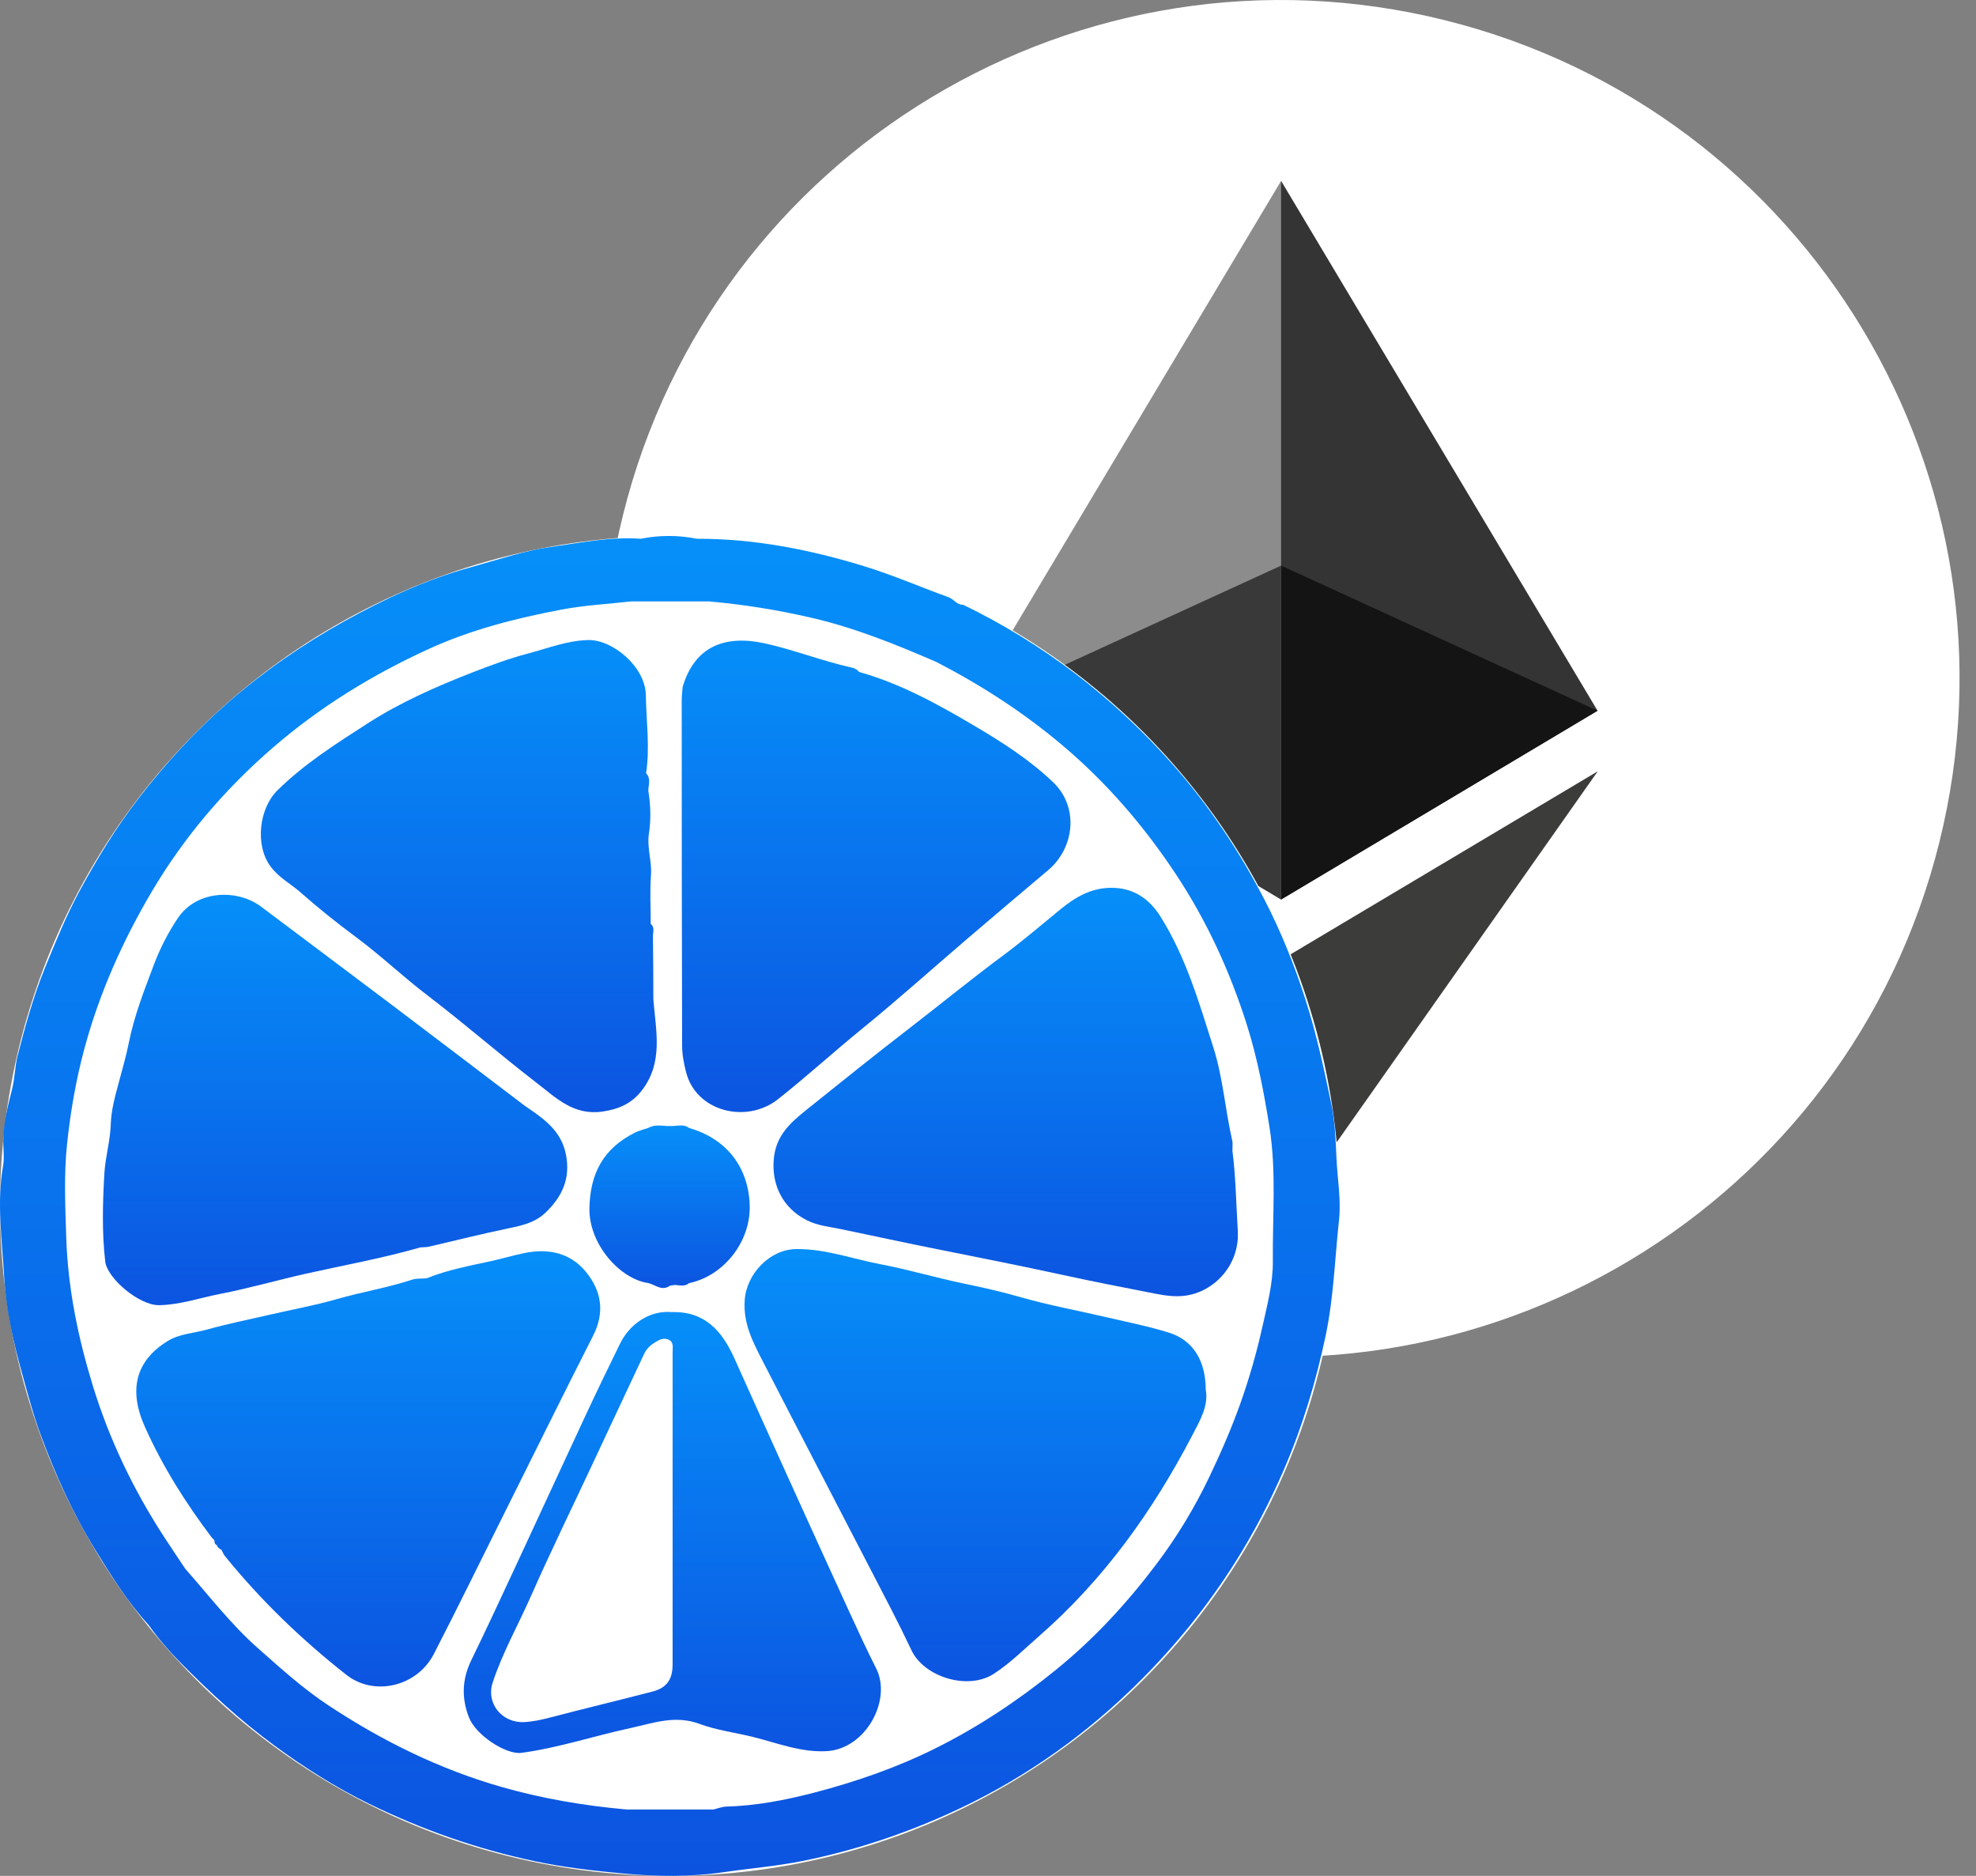 <svg width="59" height="56" viewBox="0 0 59 56" fill="none" xmlns="http://www.w3.org/2000/svg">
<rect x="0" y="0" width="59" height="56" fill="#808080" stroke="none"/>
<g clip-path="url(#clip0_13_3361)">
<path d="M57.903 25.155C55.198 36.006 44.206 42.609 33.353 39.903C22.504 37.198 15.9 26.207 18.606 15.357C21.311 4.505 32.302 -2.099 43.152 0.606C54.005 3.311 60.609 14.303 57.903 25.155L57.903 25.155H57.903Z" fill="white"/>
<g clip-path="url(#clip1_13_3361)">
<path d="M38.252 5.401L38.045 6.109V26.643L38.252 26.851L47.7 21.216L38.252 5.401Z" fill="#343434"/>
<path d="M38.251 5.401L28.802 21.216L38.251 26.851V16.884V5.401Z" fill="#8C8C8C"/>
<path d="M38.252 28.657L38.136 28.8V36.114L38.252 36.457L47.706 23.025L38.252 28.657Z" fill="#3C3C3B"/>
<path d="M38.251 36.457V28.657L28.802 23.025L38.251 36.457Z" fill="#8C8C8C"/>
<path d="M38.252 26.852L47.7 21.217L38.252 16.885V26.852Z" fill="#141414"/>
<path d="M28.802 21.217L38.251 26.852V16.885L28.802 21.217Z" fill="#393939"/>
</g>
</g>
<g clip-path="url(#clip2_13_3361)">
<circle cx="20" cy="36" r="20" fill="white"/>
<path d="M39.904 34.563C39.882 34.017 39.857 33.463 39.746 32.931C39.53 31.899 39.308 30.869 38.985 29.858C38.654 28.822 38.253 27.819 37.755 26.858C36.997 25.394 36.086 24.028 34.99 22.793C33.225 20.806 31.155 19.216 28.761 18.054C28.572 18.062 28.477 17.885 28.323 17.829C27.482 17.524 26.662 17.167 25.803 16.903C24.172 16.403 22.518 16.079 20.808 16.083C20.249 15.972 19.691 15.972 19.132 16.083C18.218 16.019 17.322 16.203 16.429 16.331C15.629 16.445 14.851 16.715 14.066 16.931C12.728 17.299 11.485 17.877 10.286 18.543C9.045 19.232 7.874 20.043 6.798 20.981C5.817 21.837 4.945 22.788 4.148 23.82C3.471 24.696 2.9 25.631 2.375 26.599C1.98 27.33 1.668 28.097 1.353 28.868C0.999 29.735 0.754 30.622 0.525 31.521C0.443 31.845 0.442 32.185 0.364 32.498C0.233 33.021 0.1 33.535 0.098 34.077C0.098 34.318 0.132 34.565 0.092 34.799C-0.103 35.913 0.063 37.028 0.126 38.133C0.182 39.1 0.397 40.062 0.661 41.008C0.832 41.622 0.994 42.24 1.215 42.834C1.655 44.022 2.175 45.18 2.841 46.26C3.324 47.043 3.814 47.828 4.44 48.513C4.718 48.903 5.027 49.267 5.364 49.608C6.254 50.51 7.179 51.365 8.208 52.119C9.103 52.775 10.031 53.363 11.02 53.846C12.596 54.616 14.236 55.195 15.965 55.561C16.851 55.748 17.745 55.849 18.631 55.931C19.615 56.023 20.622 56.035 21.616 55.888C22.397 55.773 23.18 55.711 23.96 55.555C25.48 55.25 26.939 54.767 28.338 54.135C30.354 53.224 32.166 51.987 33.765 50.448C34.961 49.298 36.005 48.029 36.891 46.621C37.432 45.761 37.902 44.864 38.305 43.94C38.876 42.628 39.291 41.261 39.586 39.852C39.822 38.718 39.857 37.569 39.98 36.428C40.048 35.804 39.93 35.184 39.905 34.562L39.904 34.563ZM4.903 47.717C4.973 47.641 5.04 47.562 5.102 47.48C5.039 47.562 4.973 47.641 4.903 47.717ZM20.776 54.082C20.835 54.087 20.895 54.091 20.954 54.091C20.896 54.091 20.836 54.086 20.776 54.082ZM38.005 37.653C38.011 38.304 37.837 38.963 37.693 39.608C37.52 40.383 37.302 41.146 37.034 41.899C36.769 42.644 36.454 43.364 36.116 44.074C35.678 44.993 35.149 45.87 34.537 46.681C33.654 47.854 32.664 48.93 31.512 49.861C30.397 50.764 29.218 51.55 27.936 52.189C26.774 52.769 25.552 53.191 24.299 53.517C23.442 53.739 22.573 53.907 21.682 53.931C21.556 53.935 21.43 53.987 21.305 54.017C20.439 54.017 19.572 54.017 18.706 54.017C17.445 53.904 16.201 53.695 14.983 53.347C13.116 52.813 11.397 51.964 9.785 50.895C9.034 50.397 8.367 49.791 7.692 49.194C6.886 48.481 6.24 47.631 5.533 46.833C5.428 47.011 5.318 47.187 5.197 47.355C5.318 47.188 5.428 47.012 5.533 46.833C5.323 46.518 5.112 46.206 4.906 45.89C3.986 44.477 3.264 42.975 2.768 41.356C2.326 39.911 2.027 38.454 1.978 36.94C1.947 36.003 1.905 35.061 2.004 34.134C2.106 33.175 2.272 32.219 2.526 31.282C2.975 29.628 3.669 28.076 4.536 26.61C5.498 24.984 6.717 23.555 8.152 22.315C9.56 21.097 11.134 20.133 12.819 19.365C14.075 18.793 15.416 18.454 16.769 18.197C17.453 18.068 18.155 18.031 18.848 17.953C19.619 17.953 20.392 17.953 21.163 17.953C22.199 18.045 23.221 18.208 24.238 18.444C25.535 18.744 26.754 19.24 27.966 19.765C29.299 20.455 30.55 21.262 31.702 22.232C33.031 23.351 34.149 24.647 35.105 26.09C36.028 27.483 36.72 28.988 37.224 30.576C37.54 31.572 37.736 32.594 37.902 33.631C38.117 34.975 37.991 36.313 38.005 37.652L38.005 37.653Z" fill="url(#paint0_linear_13_3361)"/>
<path d="M36.797 34.343C36.797 34.204 36.811 34.129 36.795 34.061C36.582 33.132 36.518 32.176 36.227 31.262C35.799 29.919 35.406 28.561 34.647 27.357C34.312 26.825 33.831 26.493 33.157 26.503C32.574 26.511 32.109 26.782 31.683 27.129C31.111 27.595 30.55 28.079 29.96 28.516C28.994 29.232 28.065 29.994 27.113 30.727C26.094 31.512 25.092 32.319 24.089 33.123C23.567 33.542 23.143 33.925 23.099 34.659C23.053 35.4 23.383 36.061 24.072 36.418C24.401 36.589 24.759 36.62 25.093 36.689C26.063 36.889 27.032 37.102 28.004 37.295C29.253 37.544 30.502 37.792 31.747 38.063C32.574 38.243 33.406 38.408 34.235 38.568C34.559 38.63 34.898 38.714 35.265 38.691C36.19 38.636 37.021 37.807 36.958 36.743C36.91 35.92 36.895 35.097 36.797 34.344V34.343Z" fill="url(#paint1_linear_13_3361)"/>
<path d="M34.905 39.783C34.288 39.591 33.651 39.466 33.022 39.319C32.173 39.121 31.314 38.964 30.478 38.725C29.926 38.567 29.365 38.437 28.809 38.324C27.967 38.151 27.144 37.903 26.299 37.742C25.455 37.583 24.64 37.275 23.764 37.288C22.984 37.299 22.294 38.024 22.236 38.804C22.182 39.518 22.494 40.091 22.796 40.677C23.858 42.741 24.934 44.8 26 46.862C26.413 47.659 26.833 48.454 27.216 49.266C27.588 50.059 28.896 50.471 29.673 49.967C30.168 49.646 30.579 49.231 31.018 48.848C32.955 47.158 34.423 45.106 35.603 42.841C35.826 42.414 36.093 41.963 36.001 41.482C35.999 40.619 35.62 40.006 34.905 39.784V39.783Z" fill="url(#paint2_linear_13_3361)"/>
<path d="M8.974 26.641C9.507 27.11 10.064 27.556 10.638 27.981C11.372 28.526 12.039 29.163 12.768 29.718C13.875 30.562 14.922 31.479 16.025 32.328C16.605 32.775 17.131 33.31 17.993 33.182C18.49 33.109 18.869 32.937 19.17 32.544C19.815 31.704 19.58 30.76 19.508 29.833C19.505 29.204 19.506 28.575 19.496 27.945C19.494 27.824 19.558 27.683 19.43 27.582C19.43 27.099 19.401 26.615 19.437 26.136C19.469 25.712 19.312 25.304 19.375 24.888C19.441 24.457 19.427 24.033 19.358 23.606C19.358 23.43 19.445 23.241 19.291 23.084C19.41 22.306 19.295 21.529 19.284 20.752C19.27 19.905 18.29 19.087 17.557 19.107C16.921 19.124 16.353 19.355 15.762 19.51C15.198 19.659 14.646 19.863 14.101 20.075C13.02 20.498 11.956 20.965 10.977 21.595C10.038 22.199 9.098 22.794 8.288 23.589C7.737 24.129 7.605 25.222 8.075 25.862C8.326 26.203 8.68 26.381 8.975 26.641H8.974Z" fill="url(#paint3_linear_13_3361)"/>
<path d="M6.578 38.625C7.432 38.459 8.271 38.217 9.119 38.026C10.266 37.77 11.424 37.561 12.556 37.237C12.64 37.23 12.726 37.234 12.808 37.216C13.608 37.031 14.404 36.829 15.208 36.663C15.603 36.582 15.982 36.492 16.283 36.205C16.78 35.732 17.038 35.192 16.9 34.474C16.759 33.737 16.213 33.382 15.667 33.009C14.335 31.997 13.005 30.984 11.67 29.976C10.382 29.003 9.086 28.037 7.796 27.066C7.096 26.538 5.879 26.56 5.31 27.408C5.015 27.848 4.777 28.314 4.591 28.809C4.304 29.571 4.006 30.325 3.846 31.132C3.767 31.529 3.65 31.927 3.545 32.322C3.435 32.729 3.32 33.145 3.308 33.551C3.293 34.057 3.145 34.534 3.116 35.034C3.066 35.911 3.041 36.785 3.142 37.66C3.2 38.158 4.157 38.976 4.758 38.963C5.388 38.948 5.973 38.743 6.578 38.625Z" fill="url(#paint4_linear_13_3361)"/>
<path d="M20.484 32C20.774 33.175 22.279 33.566 23.235 32.81C24.092 32.131 24.899 31.395 25.746 30.706C26.817 29.835 27.844 28.911 28.893 28.014C29.694 27.33 30.497 26.649 31.302 25.971C32.074 25.32 32.232 24.097 31.439 23.346C30.743 22.684 29.946 22.171 29.126 21.686C28.019 21.033 26.899 20.409 25.65 20.059C25.59 19.98 25.503 19.944 25.412 19.924C24.541 19.731 23.712 19.399 22.836 19.206C21.67 18.949 20.746 19.276 20.383 20.506C20.374 20.638 20.355 20.77 20.355 20.903C20.356 24.339 20.356 27.774 20.367 31.21C20.367 31.474 20.416 31.733 20.483 32.001L20.484 32Z" fill="url(#paint5_linear_13_3361)"/>
<path d="M17.711 39.871C18.07 39.166 17.953 38.519 17.486 37.957C17.019 37.393 16.359 37.261 15.65 37.408C15.315 37.479 14.984 37.576 14.649 37.65C14.01 37.789 13.367 37.907 12.756 38.154C12.606 38.181 12.458 38.151 12.299 38.203C11.563 38.445 10.797 38.568 10.051 38.783C9.41 38.968 8.744 39.088 8.09 39.239C7.453 39.387 6.81 39.514 6.181 39.69C5.788 39.8 5.358 39.816 5.007 40.033C4.053 40.62 3.83 41.486 4.325 42.592C4.851 43.77 5.542 44.867 6.324 45.9C6.349 45.925 6.374 45.951 6.399 45.976C6.411 46.03 6.398 46.096 6.469 46.12C6.495 46.192 6.548 46.236 6.614 46.267C6.648 46.33 6.673 46.4 6.718 46.454C7.788 47.776 9.01 48.95 10.343 49.998C11.177 50.653 12.455 50.345 12.953 49.377C13.648 48.028 14.315 46.664 14.993 45.306C15.899 43.494 16.793 41.676 17.711 39.87V39.871Z" fill="url(#paint6_linear_13_3361)"/>
<path d="M25.371 48.144C24.693 46.667 24.021 45.188 23.351 43.708C22.874 42.656 22.402 41.601 21.927 40.548C21.565 39.744 21.053 39.14 20.055 39.169C19.412 39.112 18.808 39.509 18.511 40.116C18.168 40.816 17.827 41.518 17.497 42.226C16.825 43.666 16.162 45.11 15.492 46.55C15.023 47.558 14.556 48.566 14.07 49.565C13.795 50.132 13.776 50.693 14.004 51.273C14.21 51.8 15.112 52.388 15.57 52.326C16.673 52.178 17.727 51.824 18.809 51.59C19.502 51.44 20.155 51.19 20.886 51.462C21.402 51.654 21.962 51.721 22.499 51.856C23.221 52.036 23.919 52.32 24.69 52.275C25.861 52.204 26.634 50.74 26.162 49.808C25.885 49.261 25.628 48.703 25.372 48.145L25.371 48.144ZM20.083 45.093C20.083 46.624 20.083 48.154 20.083 49.685C20.083 50.131 19.913 50.384 19.486 50.496C18.476 50.76 17.458 51 16.448 51.266C16.181 51.336 15.924 51.395 15.646 51.408C14.991 51.438 14.504 50.853 14.712 50.224C15.008 49.325 15.478 48.5 15.858 47.637C16.441 46.317 17.076 45.02 17.688 43.712C18.204 42.611 18.718 41.509 19.236 40.41C19.303 40.269 19.408 40.166 19.548 40.079C19.692 39.989 19.825 39.922 19.977 39.999C20.12 40.071 20.083 40.229 20.083 40.358C20.084 41.937 20.083 43.516 20.083 45.094V45.093Z" fill="url(#paint7_linear_13_3361)"/>
<path d="M18.956 33.813C18.023 34.279 17.616 35.024 17.599 36.08C17.584 37.129 18.496 38.178 19.355 38.302C19.569 38.353 19.765 38.556 20.005 38.379C20.053 38.372 20.102 38.366 20.151 38.359C20.296 38.365 20.447 38.416 20.576 38.303C21.585 38.098 22.42 37.087 22.385 35.976C22.351 34.873 21.719 33.999 20.575 33.673C20.422 33.552 20.247 33.611 20.078 33.615C20.028 33.615 19.978 33.615 19.928 33.615C19.733 33.602 19.536 33.567 19.352 33.672C19.219 33.718 19.079 33.75 18.955 33.813H18.956Z" fill="url(#paint8_linear_13_3361)"/>
</g>
<defs>
<linearGradient id="paint0_linear_13_3361" x1="20" y1="15.999" x2="20" y2="55.999" gradientUnits="userSpaceOnUse">
<stop stop-color="#068FF9"/>
<stop offset="1" stop-color="#0C54E0"/>
</linearGradient>
<linearGradient id="paint1_linear_13_3361" x1="30.028" y1="26.502" x2="30.028" y2="38.695" gradientUnits="userSpaceOnUse">
<stop stop-color="#068FF9"/>
<stop offset="1" stop-color="#0C54E0"/>
</linearGradient>
<linearGradient id="paint2_linear_13_3361" x1="29.124" y1="37.288" x2="29.124" y2="50.188" gradientUnits="userSpaceOnUse">
<stop stop-color="#068FF9"/>
<stop offset="1" stop-color="#0C54E0"/>
</linearGradient>
<linearGradient id="paint3_linear_13_3361" x1="13.698" y1="19.106" x2="13.698" y2="33.201" gradientUnits="userSpaceOnUse">
<stop stop-color="#068FF9"/>
<stop offset="1" stop-color="#0C54E0"/>
</linearGradient>
<linearGradient id="paint4_linear_13_3361" x1="10.005" y1="26.712" x2="10.005" y2="38.963" gradientUnits="userSpaceOnUse">
<stop stop-color="#068FF9"/>
<stop offset="1" stop-color="#0C54E0"/>
</linearGradient>
<linearGradient id="paint5_linear_13_3361" x1="26.159" y1="19.125" x2="26.159" y2="33.198" gradientUnits="userSpaceOnUse">
<stop stop-color="#068FF9"/>
<stop offset="1" stop-color="#0C54E0"/>
</linearGradient>
<linearGradient id="paint6_linear_13_3361" x1="10.996" y1="37.352" x2="10.996" y2="50.345" gradientUnits="userSpaceOnUse">
<stop stop-color="#068FF9"/>
<stop offset="1" stop-color="#0C54E0"/>
</linearGradient>
<linearGradient id="paint7_linear_13_3361" x1="20.075" y1="39.164" x2="20.075" y2="52.33" gradientUnits="userSpaceOnUse">
<stop stop-color="#068FF9"/>
<stop offset="1" stop-color="#0C54E0"/>
</linearGradient>
<linearGradient id="paint8_linear_13_3361" x1="19.993" y1="33.597" x2="19.993" y2="38.45" gradientUnits="userSpaceOnUse">
<stop stop-color="#068FF9"/>
<stop offset="1" stop-color="#0C54E0"/>
</linearGradient>
<clipPath id="clip0_13_3361">
<rect width="40.51" height="40.51" fill="white" transform="translate(18)"/>
</clipPath>
<clipPath id="clip1_13_3361">
<rect width="18.905" height="31.058" fill="white" transform="translate(28.802 5.401)"/>
</clipPath>
<clipPath id="clip2_13_3361">
<rect width="40" height="40" fill="white" transform="translate(0 16)"/>
</clipPath>
</defs>
</svg>

